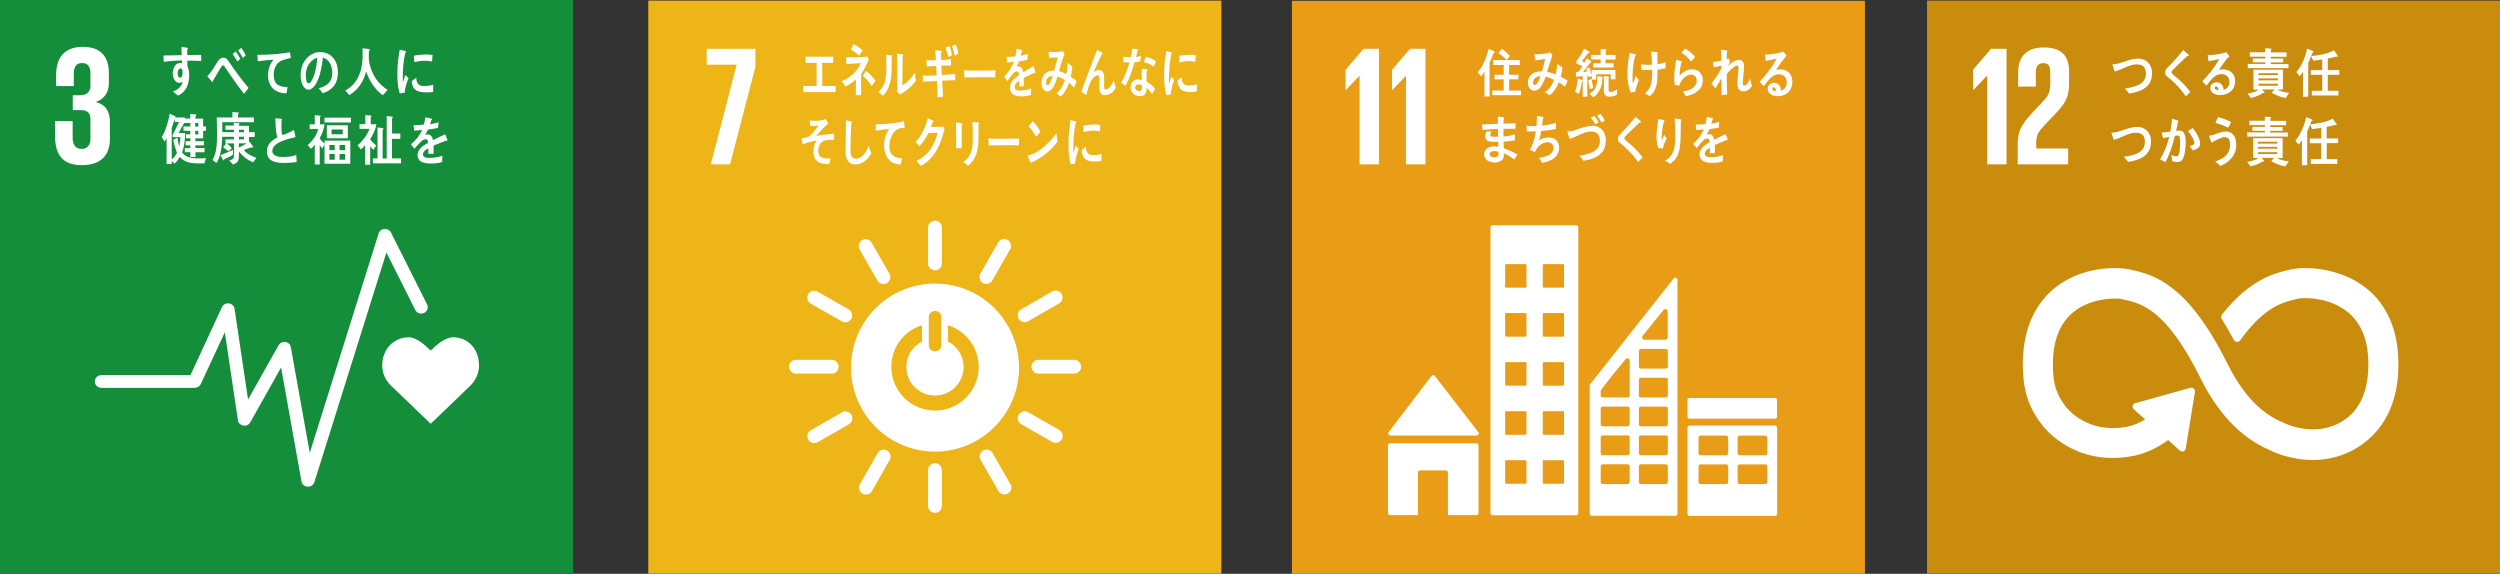 <?xml version="1.0" encoding="utf-8"?>
<!-- Generator: Adobe Illustrator 27.4.1, SVG Export Plug-In . SVG Version: 6.00 Build 0)  -->
<svg version="1.1" id="レイヤー_1" xmlns="http://www.w3.org/2000/svg" xmlns:xlink="http://www.w3.org/1999/xlink" x="0px"
	 y="0px" viewBox="0 0 2443 560.7" style="enable-background:new 0 0 2443 560.7;" xml:space="preserve">
<rect x="0" y="0" width="2443" height="560.7" fill="#333333" stroke="none"/>
<style type="text/css">
	.st0{fill:#E99C15;}
	.st1{fill:#FFFFFF;}
	.st2{fill:#C98C0C;}
	.st3{fill:none;stroke:#FFFFFF;stroke-width:2.792;stroke-miterlimit:10;}
	.st4{fill:#148E3B;}
	.st5{fill:#EDB517;}
</style>
<g>
	<rect x="1262.5" y="0.8" class="st0" width="559.9" height="560"/>
	<path class="st1" d="M1358.8,425.6h0.8h83.4c1.1,0,2-1,2-2.1c0-0.5-0.2-1-0.5-1.4l-0.2-0.2l-41.9-54.2l-0.4-0.5
		c-0.4-0.4-0.9-0.7-1.5-0.7c-0.5,0-1,0.2-1.3,0.5l-0.3,0.3l-0.4,0.5l-40.9,53.7l-0.6,0.8c-0.2,0.3-0.4,0.7-0.4,1.1
		C1356.8,424.6,1357.7,425.6,1358.8,425.6"/>
	<path class="st1" d="M1442.8,433.2h-84.4c-1.1,0-2.1,0.9-2.1,2.1v66c0,1.2,0.9,2.1,2.1,2.1h27.2v-41.6c0-1.2,0.9-2.1,2-2.1h25.2
		c1.2,0,2.1,1,2.1,2.1v41.6h27.9c1.1,0,2-0.9,2-2.1v-66C1444.9,434.1,1444,433.2,1442.8,433.2"/>
	<path class="st1" d="M1734.5,415.9H1651c-1.1,0-2,0.9-2,2v84.3c0,1.1,0.9,2,2,2h83.6c1.1,0,2-0.9,2-2v-84.3
		C1736.5,416.8,1735.6,415.9,1734.5,415.9 M1688.8,471c0,1.1-0.9,2-2,2h-25c-1.1,0-2-0.9-2-2v-15.2c0-1.1,0.9-2,2-2h25
		c1.1,0,2,0.9,2,2V471z M1688.8,442.9c0,1.1-0.9,2-2,2h-25c-1.1,0-2-0.9-2-2v-15.2c0-1.1,0.9-2,2-2h25c1.1,0,2,0.9,2,2V442.9z
		 M1727,471c0,1.1-0.9,2-2,2h-25c-1.1,0-2-0.9-2-2v-15.2c0-1.1,0.9-2,2-2h25c1.1,0,2,0.9,2,2V471z M1727,442.9c0,1.1-0.9,2-2,2h-25
		c-1.1,0-2-0.9-2-2v-15.2c0-1.1,0.9-2,2-2h25c1.1,0,2,0.9,2,2V442.9z"/>
	<path class="st1" d="M1540.3,220.1h-81.8c-1.1,0-2,0.9-2,2v279.4c0,1.1,0.9,2,2,2h81.8c1.1,0,2-0.9,2-2V222.1
		C1542.3,221,1541.4,220.1,1540.3,220.1 M1491.7,471.7c0,0.6-0.5,1-1.1,1h-18.7c-0.6,0-1.1-0.5-1.1-1v-20.9c0-0.6,0.5-1.1,1.1-1.1
		h18.7c0.6,0,1.1,0.5,1.1,1.1V471.7z M1491.7,423.8c0,0.6-0.5,1.1-1.1,1.1h-18.7c-0.6,0-1.1-0.5-1.1-1.1v-20.9
		c0-0.6,0.5-1.1,1.1-1.1h18.7c0.6,0,1.1,0.5,1.1,1.1V423.8z M1491.7,375.8c0,0.6-0.5,1.1-1.1,1.1h-18.7c-0.6,0-1.1-0.5-1.1-1.1V355
		c0-0.6,0.5-1.1,1.1-1.1h18.7c0.6,0,1.1,0.5,1.1,1.1V375.8z M1491.7,327.9c0,0.6-0.5,1.1-1.1,1.1h-18.7c-0.6,0-1.1-0.5-1.1-1.1
		v-20.9c0-0.6,0.5-1.1,1.1-1.1h18.7c0.6,0,1.1,0.5,1.1,1.1V327.9z M1491.7,280.1c0,0.6-0.5,1-1.1,1h-18.7c-0.6,0-1.1-0.4-1.1-1
		v-20.9c0-0.6,0.5-1.1,1.1-1.1h18.7c0.6,0,1.1,0.5,1.1,1.1V280.1z M1528.4,471.7c0,0.6-0.5,1-1.1,1h-18.7c-0.6,0-1-0.5-1-1v-20.9
		c0-0.6,0.5-1.1,1-1.1h18.7c0.6,0,1.1,0.5,1.1,1.1V471.7z M1528.4,423.8c0,0.6-0.5,1.1-1.1,1.1h-18.7c-0.6,0-1-0.5-1-1.1v-20.9
		c0-0.6,0.5-1.1,1-1.1h18.7c0.6,0,1.1,0.5,1.1,1.1V423.8z M1528.4,375.8c0,0.6-0.5,1.1-1.1,1.1h-18.7c-0.6,0-1-0.5-1-1.1V355
		c0-0.6,0.5-1.1,1-1.1h18.7c0.6,0,1.1,0.5,1.1,1.1V375.8z M1528.4,327.9c0,0.6-0.5,1.1-1.1,1.1h-18.7c-0.6,0-1-0.5-1-1.1v-20.9
		c0-0.6,0.5-1.1,1-1.1h18.7c0.6,0,1.1,0.5,1.1,1.1V327.9z M1528.4,280.1c0,0.6-0.5,1-1.1,1h-18.7c-0.6,0-1-0.4-1-1v-20.9
		c0-0.6,0.5-1.1,1-1.1h18.7c0.6,0,1.1,0.5,1.1,1.1V280.1z"/>
	<path class="st1" d="M1736.5,407.4c0,1-0.8,1.7-1.7,1.7h-84.1c-0.9,0-1.7-0.7-1.7-1.7v-16.8c0-0.9,0.8-1.7,1.7-1.7h84.1
		c0.9,0,1.7,0.7,1.7,1.7V407.4z"/>
	<path class="st1" d="M1639.1,272.9c-0.3-0.9-1.1-1.6-2.1-1.6c-0.4,0-0.8,0.2-1.2,0.4c0,0-0.1,0-0.1,0.1l-0.7,0.9l-80.4,101.9
		l-0.4,0.5c-0.4,0.4-0.7,1-0.7,1.6v0.2v125.1c0,1.1,0.9,2,2,2h81.7c1.1,0,2-0.9,2-2V273.7C1639.3,273.4,1639.2,273.1,1639.1,272.9
		 M1605.2,328.2l0.6-0.7c5.5-7,14.8-18.4,19.3-24l0.6-0.7c0.4-0.5,1-0.8,1.8-0.8c1.1,0,2,0.8,2.2,1.9v0.9v0.7v24.2
		c0,1.2-1,2.2-2.2,2.3c-0.1,0-0.1,0-0.2,0c0,0,0,0-0.1,0h-19.1h-1c0,0-0.1,0-0.1,0c-0.1,0-0.1,0-0.1,0c-1.2,0-2.2-1.1-2.2-2.3
		C1604.8,329.1,1605,328.6,1605.2,328.2 M1592.5,471c0,1.1-0.9,2-2,2h-24.3c-1.1,0-2-0.9-2-2v-15.3c0-1.1,0.9-2,2-2h24.3
		c1.2,0,2,0.9,2,2V471z M1592.5,442.8c0,1.1-0.9,2-2,2h-24.3c-1.1,0-2-0.9-2-2v-15.3c0-1.1,0.9-2,2-2h24.3c1.2,0,2,0.9,2,2V442.8z
		 M1592.5,414.6c0,1.1-0.9,2-2,2h-24.3c-1.1,0-2-0.9-2-2v-15.3c0-1.1,0.9-2,2-2h24.3c1.2,0,2,0.9,2,2V414.6z M1592.6,352.8v0.7v32.9
		c0,1.1-0.9,2-2,2h-24.4c-1.1,0-2-0.9-2-2v-4v-0.2c0-0.3,0.1-0.6,0.2-0.8c0.1-0.1,0.1-0.1,0.1-0.2c0.1-0.1,0.1-0.2,0.2-0.3
		c0.1-0.1,0.1-0.2,0.2-0.3c3.1-4.4,17.1-21.8,23.1-29l0.5-0.7c0.4-0.5,1.1-0.8,1.8-0.8c1.1,0,2,0.8,2.2,1.8V352.8z M1629.8,471
		c0,1.1-0.9,2-2,2h-24.3c-1.1,0-2-0.9-2-2v-15.3c0-1.1,0.9-2,2-2h24.3c1.1,0,2,0.9,2,2V471z M1629.8,442.8c0,1.1-0.9,2-2,2h-24.3
		c-1.1,0-2-0.9-2-2v-15.3c0-1.1,0.9-2,2-2h24.3c1.1,0,2,0.9,2,2V442.8z M1629.8,414.6c0,1.1-0.9,2-2,2h-24.3c-1.1,0-2-0.9-2-2v-15.3
		c0-1.1,0.9-2,2-2h24.3c1.1,0,2,0.9,2,2V414.6z M1629.8,386.4c0,1.1-0.9,2-2,2h-24.3c-1.1,0-2-0.9-2-2v-15.3c0-1.1,0.9-2,2-2h24.3
		c1.1,0,2,0.8,2,2V386.4z M1629.8,358.2c0,1.1-0.9,2-2,2h-24.3c-1.1,0-2-0.9-2-2V343c0-1.1,0.9-2,2-2h24.3c1.1,0,2,0.9,2,2V358.2z"
		/>
	<polygon class="st1" points="1314.9,68.2 1314.9,88 1315.1,88 1328.4,74.2 1328.6,74.2 1328.6,160.6 1347.5,160.6 1347.5,47.7 
		1332.4,47.7 	"/>
	<polygon class="st1" points="1360.3,68.2 1360.3,88 1360.5,88 1373.8,74.2 1373.9,74.2 1373.9,160.6 1392.9,160.6 1392.9,47.7 
		1377.8,47.7 	"/>
	<path class="st1" d="M1459.6,51.7c-1.2,3.3-2.5,6.5-4,9.6v33h-5V69.9c-0.8,1.7-2.1,3.3-3.3,4.7l-3.3-3.9c5-5.6,8.9-15.1,10.6-23
		l5.7,2.5c0.2,0.1,0.4,0.3,0.4,0.6C1460.8,51.5,1460,51.7,1459.6,51.7 M1458.3,93v-4.5h11.1v-11h-8.9V73h8.9v-9.5h-10.2v-4.8h25.9
		v4.8h-10.4V73h9.1v4.5h-9.1v11h11.6V93H1458.3z M1472.4,58.5c-2.5-2.5-5.3-4.7-8.2-6.6l3.5-4.3c1.5,1.1,2.9,2.4,4.2,3.6
		c1.2,1.1,2.5,2.2,3.6,3.4L1472.4,58.5z"/>
	<path class="st1" d="M1529.4,84.7c-2-1.5-4-3-6.1-4.3c-1.7,4.6-5.2,10.4-9.1,12.6l-4.6-3c4.2-2.4,7.3-7,9-12
		c-2.7-1.3-5.5-2.4-8.3-3c-0.6,1.8-1.3,3.6-2.1,5.2c-1.9,4.1-4.3,8.4-8.8,8.4c-3.7,0-6.4-3.5-6.4-7.8c0-5.5,3.9-9.4,8.2-10.5
		c1.8-0.5,3.6-0.6,5.4-0.5c1.3-3.1,2.6-8.9,3.2-12.3l-9.4,1.6l-1-6h0.5c3.1,0,12.3-0.7,14.9-1.9c0.7,0.9,1.4,1.6,2.2,2.4
		c-0.9,3.2-2,6.3-2.9,9.5c-0.8,2.3-1.5,4.7-2.3,7.1c2.9,0.5,5.6,1.3,8.3,2.6c0.9-3.3,1.3-6.9,1.5-10.4c1.8,1.2,3.5,2.3,5.2,3.6
		c-0.4,3.1-0.8,6.1-1.6,9c2.3,1.1,4.6,2.3,6.7,3.7C1531.1,80.9,1530.3,82.8,1529.4,84.7 M1498.1,80.6c0,1.3,0.5,2.4,1.7,2.4
		c0.8,0,1.3-0.3,1.9-1c1.4-1.5,2.9-5.5,3.6-7.6C1502.1,74.7,1498.1,76.2,1498.1,80.6"/>
	<path class="st1" d="M1545.9,79.7c-0.7,4.1-1.4,8.3-3,12.1l-3.8-2.1c1.5-3.7,2.4-9.1,2.8-13.1l4.2,1.8c0.2,0.1,0.3,0.3,0.3,0.5
		C1546.5,79.4,1546.2,79.7,1545.9,79.7 M1574,77.6v-5h-14.2v5.2h-4.3v-3.6l-3.2,1.4c-0.1-0.6-0.3-1.2-0.4-1.7l-0.8,0.1v20.5h-4.5
		V74.4c-2.1,0.1-4.2,0.4-6.3,0.6l-0.5-4.4c0.7,0,1.5-0.1,2.1-0.2c0.5-0.2,0.7-0.4,1.1-0.9c1.1-1.5,2.2-3.2,3.2-4.9
		c-1.9-0.8-3.7-1.8-5.7-2.4v-2.3c2.8-3.6,5.5-8,7.3-12.4l4.6,2.6c0.4,0.2,0.9,0.4,0.9,1c0,0.9-0.8,0.9-1.3,0.8c-2,2.6-4,5.3-6.2,7.7
		c0.9,0.5,1.7,0.9,2.5,1.5c0.8-1.3,1.6-2.7,2.4-4.1l4,2.8c0.2,0.2,0.4,0.4,0.4,0.7c0,0.7-0.7,0.7-1.1,0.7c-2.4,3.1-4.5,6.2-7,9.1
		c1.3,0,2.5-0.1,3.8-0.3c-0.3-0.8-0.4-1.8-0.9-2.6l3.4-1.4c0.8,2.4,1.4,4.8,2.1,7.3v-4.9h23.2v9.1H1574z M1553.6,87.1
		c-0.6-2.8-1.2-5.6-1.7-8.5l3.3-1.4c0.5,2.9,1.1,5.8,1.8,8.6L1553.6,87.1z M1565.9,76.5c-0.2,2.9-0.5,5.8-1.4,8.5
		c-1.4,4.2-4,7.9-7.4,10l-3.9-3.2c6.6-4.1,7.7-9.1,7.9-17.5l4.6,0.9c0.2,0,0.6,0.2,0.6,0.6C1566.4,76.2,1566.1,76.4,1565.9,76.5
		 M1568.9,58.2v3.6h7.9V66h-20.1v-4.2h7.4v-3.7h-9.3v-4.4h9.3v-5.9l5,0.4c0.3,0,0.7,0.2,0.7,0.6c0,0.4-0.4,0.7-0.7,0.8v4.1h9.6v4.5
		H1568.9z M1580.1,92.6c-2.2,1.3-5.1,1.9-7.6,1.9c-3.1,0-5.2-1.8-5.2-5.8V74.4l4.5,0.5c0.2,0,0.7,0.1,0.7,0.6c0,0.4-0.3,0.6-0.6,0.8
		v10.5c0,2.5,0.3,3.1,2.4,3.1c1.8,0,4.5-1.6,6-2.8L1580.1,92.6z"/>
	<path class="st1" d="M1597.8,89.8c-1.5,0.2-3,0.4-4.4,0.6c-2.3-5.8-3.2-12.7-3.1-19.1c0.1-6.6,0.9-13.2,2.2-19.6
		c1.4,0.3,2.7,0.7,4,1c0.6,0.2,1.2,0.3,1.7,0.5c0.3,0.1,0.5,0.2,0.5,0.6c0,0.4-0.4,0.7-0.8,0.8c-1.9,6.7-2.5,13.6-2.6,20.7
		c0,2-0.1,4.4,0.5,6.5c0.8-2.5,1.8-5,2.6-7.5c0.9,1.4,2,2.8,3.1,4C1600.1,81.9,1598.6,85.8,1597.8,89.8 M1619.7,68.1
		c0,2.3,0,4.5-0.1,6.8c-0.1,2.8-0.2,5.6-0.9,8.3c-1,4.4-3.2,8.3-6.5,10.8c-1.6-0.9-3.1-1.9-4.8-2.7c5.5-4.4,6.7-9.7,7-16.9
		c0.1-2,0.1-4.1,0.1-6.2c-2.7,0.2-5.3,0.3-8,0.2c-0.8,0-1.7-0.1-2.5-0.2c-0.2-1.8-0.3-3.6-0.4-5.4c1.9,0.3,3.8,0.4,5.7,0.5
		c1.7,0.1,3.3,0.1,5,0c0-2.9-0.2-5.6-0.4-8.5c-0.1-1.5-0.2-3-0.4-4.6c1.4,0.2,2.8,0.4,4.2,0.6c0.6,0.1,1.2,0.2,1.8,0.3
		c0.3,0.1,0.6,0.3,0.6,0.6c0,0.3-0.4,0.6-0.6,0.7c0,3.4,0.2,6.8,0.2,10.3c2.6-0.1,5.3-1,7.9-1.9c0.1,1.9-0.1,3.9,0,5.8
		C1625,67.4,1622.3,67.8,1619.7,68.1"/>
	<path class="st1" d="M1650,93.4c-0.9,0.3-1.8,0.5-2.7,0.6c-0.5-0.7-2.8-4.4-2.8-4.4c0-0.2,0.2-0.2,0.3-0.2c2.3-0.4,4.4-0.9,6.6-1.9
		c3.2-1.4,6.5-3.9,6.6-8.3c0-4-2.1-6.2-5.5-6.3c-5.2,0-9.9,5.5-11.6,10.9c-1.4-0.3-2.9-0.6-4.4-0.8c-0.3-2.6-0.5-5.2-0.4-7.9
		c0.1-5.6,0.9-11.3,1.8-16.8l5.2,1.6c0.2,0.1,0.5,0.2,0.5,0.6c0,0.4-0.4,0.7-0.6,0.8c-1,4.1-1.7,8.3-1.7,12.6
		c3.6-4.1,7.9-6.2,12.9-6.2c5.3,0.1,9.9,4.2,9.8,10.7C1663.6,87.9,1656.8,91.5,1650,93.4 M1652.5,60c-2.7-3.4-5.8-6.2-9.3-8.5
		c1.1-1.3,2.2-2.7,3.4-4.1c3.4,1.7,7.4,5.2,9.9,8.4C1655.2,57.2,1653.8,58.7,1652.5,60"/>
	<path class="st1" d="M1703.6,89.3c-4,0-5.8-3-5.8-7.4c0-4.6,0.7-9.1,1-13.8c0-0.7,0-1.4,0-2.1c0-1-0.1-2-1.2-2
		c-2.6,0-8.7,6-10.2,8.5c0,6.6,0.1,13.3,0.4,19.9l-5.5,0.6c0-5.4,0-10.9,0-16.4c-1.9,3.3-4,6.4-6,9.7c-1.4-1.4-2.6-3.1-3.9-4.7
		c3.7-4.5,7-9.5,9.7-14.9v-2.5c-2.5,0.5-4.9,1.1-7.4,1.6c-0.3-1.8-0.6-3.6-0.9-5.2c2.7-0.3,5.5-0.5,8.2-1.3c0-3.6-0.1-7.2-0.3-10.7
		c1.2,0.1,4.6,0.3,5.6,0.6c0.3,0.1,0.6,0.3,0.6,0.7c0,0.3-0.1,0.5-0.3,0.6c-0.2,2.6-0.3,5-0.4,7.5c0.8-0.2,1.6-0.6,2.4-0.8
		c0.3,1.3,0.6,2.7,0.9,4c-0.8,1-1.5,2.1-2.2,3.2l0.1,0.2c3.4-3.2,6.8-6.1,11.3-6.1c3,0,4.6,2.8,4.6,6.1c0,2.6-0.2,5.2-0.5,7.8
		c-0.3,2.8-0.7,5.5-0.7,8.3v0.2c-0.1,1.1,0.1,2.8,1.3,2.8c2.8,0,4.6-4.4,5.7-6.9c0.6,2.4,1.3,4.7,1.9,7.1
		C1710.1,87.2,1707.3,89.3,1703.6,89.3"/>
	<path class="st1" d="M1737,94c-3.7,0-9.6-1.6-9.6-7.2c0-4,3.5-5.9,6.4-5.9c2.6,0,5.2,1.8,6.1,4.8c0.3,1,0.4,1.9,0.4,3
		c3.1-1,5.7-3.9,5.7-7.9c0-5.6-3.5-8.2-7.8-8.2c-6.7,0-10.5,6.4-14.7,11.7c-1.3-1.5-2.7-2.9-4.1-4.4c6.4-6.6,12.1-14.2,16.8-22.6
		c-3.5,0.8-7.1,1.6-10.6,2.3l-1-6.4c0.5,0.1,1,0.1,1.4,0.1c2,0,3.9-0.3,5.9-0.5c2.7-0.4,5.5-0.8,8.2-1.5c0.9-0.2,1.8-0.6,2.7-1
		c1.1,1.5,2.1,2.9,3.1,4.3c-0.5,0.4-0.9,0.7-1.3,1.2c-1,1.1-2,2.4-2.9,3.6c-2.1,2.9-4.1,5.9-6.1,8.9c1.3-0.4,2.7-0.5,4.1-0.5
		c6.2,0,11.8,3.9,11.8,12C1751.4,89.8,1744.4,94,1737,94 M1733.3,85.3c-0.9,0-1.4,0.4-1.4,1.5c0,2,2.6,2.2,3.7,2.2
		C1735.3,87.4,1734.9,85.3,1733.3,85.3"/>
	<path class="st1" d="M1479.8,155.9c-3.2-2.3-6.4-4.5-10-6c0,2.8-0.3,5.2-2.5,6.9c-1.6,1.1-4.2,2-6.1,2c-4.4-0.1-11-1.5-10.9-8.1
		c0.1-4.5,3.9-7.1,7.3-7.5c1.2-0.2,2.4-0.1,3.5-0.1c1,0,2.1,0.2,3.1,0.3c0-1.7-0.1-3.3-0.2-4.9c-1.5,0.1-3,0.1-4.5,0.1
		c-3.4,0-8.2-0.4-8.1-5.7c0-1.6,0.5-3,1.1-4.3l4.8-0.2c-0.4,0.9-1,2.5-1,3.5c0,1.7,1.8,1.7,2.8,1.7c1.6,0,3.2,0.1,4.8-0.1
		c-0.1-2.5-0.1-5-0.1-7.5c-5,0-10,0.5-15,1.2c-0.3-1.8-0.5-3.6-0.7-5.5c5.2-0.3,10.4-0.6,15.6-0.7c0-1.6,0-3.2,0-4.9l0.1-2.2
		c1.2,0.1,2.5,0.3,3.7,0.4c0.6,0.1,1.3,0.2,2,0.3c0.2,0.1,0.5,0.2,0.5,0.6c0,0.4-0.3,0.7-0.6,0.8c-0.1,1.6-0.1,3.2-0.2,4.8
		c4-0.2,7.9-0.3,11.8-0.3l0,5.3c-4,0-7.9-0.1-11.8,0.1c0,2.5,0,5,0,7.6c3.8-0.4,7.6-1,11.3-2.2l-0.3,5.9c-3.6,0.5-7.2,1-10.9,1.3
		c0,2.1,0.1,4.3,0.2,6.4c4.6,1.5,9.2,3.5,13.3,6.3C1481.8,152.5,1480.8,154.2,1479.8,155.9 M1464.3,148.4c-1.3-0.6-2.6-0.8-3.9-0.8
		c-1.6,0-4.7,0.6-4.7,3c0,2.5,2.9,3.2,4.5,3.2c2.5,0,4.1-1.1,4.2-4.2C1464.4,149.1,1464.3,148.7,1464.3,148.4"/>
	<path class="st1" d="M1519.3,154.1c-3.6,3-8.3,4.4-12.6,5c-0.9-1.7-1.7-3.4-2.7-5c5-0.5,14-2.1,14-9.7c0-3.8-2.9-5.4-5.8-5.4
		c-2.6,0-5.7,1.4-7.8,3.2c-1.9,1.6-3.5,4.2-4.6,6.6l-4.9-2.6c3.2-4.5,5.2-12,5.9-17.8c-1.7,0.1-3.4,0.1-5.1,0.1h-3.6
		c-0.1-1.9-0.4-3.8-0.4-5.7c2.1,0.2,4.3,0.4,6.5,0.4c1.1,0,2.1,0,3.2,0c0.3-3.3,0.5-6.6,0.5-9.9c1.4,0.2,2.7,0.4,4,0.6
		c0.6,0.1,1.2,0.1,1.8,0.3c0.3,0.1,0.7,0.2,0.7,0.7c0,0.4-0.4,0.9-0.8,1c-0.2,2.3-0.3,4.6-0.6,6.8c4.5-0.4,9.1-1.4,13.5-2.7
		l-0.1,6.1c-4.7,0.9-9.5,1.6-14.3,1.9c-0.5,3-1.1,6.2-2.1,9.1c3-2,6.2-2.8,9.7-2.8c5.6,0,9.9,3.6,9.9,10.4
		C1523.4,148.4,1521.8,151.9,1519.3,154.1"/>
	<path class="st1" d="M1564.4,150c-4.5,4.4-11.3,6.2-17,7.1c-1.3-1.7-2.6-3.5-3.9-5c3.4-0.4,6.9-1.2,10.2-2.4c5-1.8,9.7-5,9.7-12.1
		c0-6.9-3.5-9.1-8.7-9.1c-5.5,0-10.2,2.9-15.2,5.1c-1.8,0.8-3.7,1.5-5.7,2.1c-0.3-0.8-2.2-6.7-2.2-6.8c0-0.5,0.5-0.4,0.8-0.4
		c3.6,0,7.4-1.5,10.9-2.8c4.2-1.4,8.5-2.8,13-2.8c7.1,0,12.9,5.2,12.9,14.2C1569.2,142.3,1567.8,146.7,1564.4,150 M1559,121.5
		c-1.3-2.2-2.9-4.4-4.5-6.3l3.4-2c1.6,2,3.1,4,4.3,6.3L1559,121.5z M1565.1,119.8c-1.4-2.4-2.8-4.7-4.5-6.7l3.4-1.9
		c1.6,2.1,3.1,4.2,4.2,6.6L1565.1,119.8z"/>
	<path class="st1" d="M1600.7,158.3c-3.8-5.6-8.2-10.3-13-14.7c-1.2-1.1-2.5-2.3-3.8-3.3c-0.8-0.6-1.5-1.1-2.1-1.9
		c-0.6-0.8-0.8-1.8-0.8-2.7c0-1.9,0.8-3,2-4.3c2.1-2.2,4.2-4.3,6.2-6.6c3-3.4,6.1-6.8,9-10.5c1.3,1.1,2.5,2.1,3.8,3.1
		c0.5,0.4,1,0.8,1.4,1.2c0.1,0.1,0.2,0.2,0.2,0.4c0,0.7-0.9,0.8-1.4,0.7c-2.8,2.7-5.8,5.4-8.7,8.2c-1.2,1.1-2.4,2.4-3.5,3.6
		c-0.5,0.6-1.2,1-1.7,1.7c-0.5,0.5-1,1.2-1,2c0,0.7,0.3,1.1,0.8,1.5c1.8,1.7,3.8,3.2,5.7,4.8c4.1,3.7,8,7.8,11.4,12.3
		C1603.6,155.4,1602.2,156.9,1600.7,158.3"/>
	<path class="st1" d="M1625,145.1c-1.5-0.1-3.1-0.3-4.5-0.4c-1.2-3.2-1.9-8.2-1.8-11.7c0.2-5.6,1.1-11.2,1.8-16.7
		c1.3,0.2,2.7,0.5,4.1,0.7c0.5,0.1,1.1,0.2,1.6,0.3c0.2,0.1,0.4,0.2,0.3,0.5c0,0.4-0.3,0.6-0.5,0.8c-1.2,4.8-2,9.8-2.2,14.8
		c0,1,0,2.1,0.1,3.1c0,0.1-0.1,0.4,0.1,0.4c0.1,0,0.2-0.4,0.3-0.5c0.6-1.6,1.3-3.2,1.9-4.8l2.5,3.7
		C1627,138.4,1625.7,141.6,1625,145.1 M1642.5,118.4c0,6.1-0.1,12.3-0.3,18.4c-0.3,9.7-2.4,18.8-10.3,23.3c-1.3-1.2-3.2-2.1-4.6-2.8
		c-0.1-0.1-0.3-0.1-0.2-0.3c0-0.2,0.2-0.3,0.4-0.4c1-0.6,2.1-1.2,3-2c5.1-4.2,6.2-11.2,6.5-18.2c0.2-6.8,0-13.8-0.5-20.6
		c1.3,0.1,2.8,0.4,4.1,0.6c0.7,0.1,1.5,0.2,2.2,0.4c0.3,0.1,0.4,0.2,0.4,0.6C1642.9,117.8,1642.7,118.1,1642.5,118.4"/>
	<path class="st1" d="M1687.9,137.1c-0.2,0-0.4-0.1-0.6-0.3c-3,1.1-8.8,3.6-11.5,4.9v8l-4.9-0.1c0-0.7,0-1.5,0-2.4v-2.9
		c-3.3,1.6-5,3.8-5,6.1c0,2.1,1.9,3.2,5.7,3.2c4.1,0,7.9-0.5,12.1-2l-0.2,6.1c-3.7,1.3-7.7,1.5-10.4,1.5c-8.2,0-12.3-2.8-12.3-8.3
		c0-2.7,1.2-5.2,3.4-7.4c1.4-1.4,3.5-2.9,6.3-4.5c0-2.3-0.7-3.6-1.9-3.6c-1.6,0-3,0.6-4.3,2c-0.9,0.9-1.9,1.9-3.2,3.6
		c-1.5,1.8-2.5,3.1-3.1,3.7c-0.8-0.9-1.9-2.3-3.5-4.2c4.7-3.9,8.2-8.7,10.5-14.1c-2.2,0.4-4.7,0.6-7.3,0.7c-0.2-2-0.4-3.8-0.7-5.4
		c3.9,0,7.1-0.1,9.5-0.5c0.5-1.5,1-3.9,1.5-7.1l5.6,1.4c0.3,0.1,0.5,0.3,0.5,0.6c0,0.3-0.2,0.6-0.7,0.8c-0.2,0.9-0.6,2.2-1.1,4
		c1.9-0.3,4.8-1,7.8-1.9l-0.5,5.7c-2.3,0.5-5.4,1-9.2,1.6c-0.6,1.6-1.6,3.5-2.6,5.2c1-0.3,1.8-0.4,2.4-0.4c2.5,0,4.2,1.8,4.9,5.5
		c3.4-1.8,7.1-3.8,11.3-5.7l1.9,5.8C1688.4,136.9,1688.2,137.1,1687.9,137.1"/>
</g>
<g>
	<rect x="1883.1" y="0.6" class="st2" width="559.9" height="560"/>
	<path class="st1" d="M2311.2,282.5c-25.8-20.3-59.9-20.8-72.4-17.8l-1.5,0.3c-14.4,3.4-37.4,9.1-64.2,42.3
		c-0.1,0.2-0.2,0.4-0.4,0.6l-0.3,0.4c-0.3,0.4-0.5,0.8-0.5,1.3c0,0.4,0.1,0.8,0.3,1.1l0.6,1c3.4,5.6,7.6,12.9,11.2,19.6
		c0,0.1,0.1,0.1,0.1,0.2c0.4,0.7,1.1,1.2,2,1.2c0.6,0,1.2-0.3,1.6-0.6c0.2-0.2,0.3-0.4,0.5-0.7c23.8-33,42.5-37.5,55.2-40.4l1.5-0.4
		c6.6-1.6,31.6-1.5,49.6,12.8c14.1,11.1,21.3,28.8,21.3,52.6c0,39.9-19.4,55.5-35.7,61.5c-25.2,9.4-49.4-3.2-49.6-3.3l-1.1-0.5
		c-13.8-6-34.5-18.6-54-57.7c-39.3-78.9-72.1-86.3-93.9-91.2l-1.2-0.2c-9.9-2.2-44.2-3.9-71.3,17.7c-14.1,11.3-30.9,33.1-30.9,73.5
		c0,24.6,5,40.8,18,57.9c2.8,3.9,31.9,41.2,88.1,30.5c9-1.7,21.2-6,34.6-16l12.4,11.2c0.8,0.7,2.1,0.6,2.9-0.2
		c0.3-0.4,0.5-0.9,0.5-1.4v-0.1l8.9-54.9v-0.6c0-0.5-0.2-1.1-0.7-1.4c-0.4-0.4-0.8-0.5-1.3-0.5l-0.4,0l-0.6,0.1l-52.6,14.7l-1,0.2
		c-0.4,0.1-0.7,0.3-1,0.6c-0.8,0.9-0.7,2.1,0.1,2.9l0.7,0.6l11.8,10.7c-7.6,4.9-14.3,7.2-19.3,8.2c-40.6,7.8-60.7-18.9-61.5-19.9
		l-0.3-0.4c-9.5-12.4-12.7-22.9-12.7-41.8c0-23.8,7-41.5,20.9-52.6c17.6-14,41.8-14.1,48.7-12.6l1.2,0.3c17.8,4,42.2,9.6,75.8,77.1
		c17.4,35,39.3,58,66.8,70c3.5,1.8,20.2,9.7,41.9,9.7c9.1,0,19-1.4,29.2-5.2c16-5.9,53.1-26.3,53.1-86.5
		C2342.6,315.7,2325.5,293.8,2311.2,282.5"/>
	<path class="st3" d="M2311.2,282.5c-25.8-20.3-59.9-20.8-72.4-17.8l-1.5,0.3c-14.4,3.4-37.4,9.1-64.2,42.3
		c-0.1,0.2-0.2,0.4-0.4,0.6l-0.3,0.4c-0.3,0.4-0.5,0.8-0.5,1.3c0,0.4,0.1,0.8,0.3,1.1l0.6,1c3.4,5.6,7.6,12.9,11.2,19.6
		c0,0.1,0.1,0.1,0.1,0.2c0.4,0.7,1.1,1.2,2,1.2c0.6,0,1.2-0.3,1.6-0.6c0.2-0.2,0.3-0.4,0.5-0.7c23.8-33,42.5-37.5,55.2-40.4l1.5-0.4
		c6.6-1.6,31.6-1.5,49.6,12.8c14.1,11.1,21.3,28.8,21.3,52.6c0,39.9-19.4,55.5-35.7,61.5c-25.2,9.4-49.4-3.2-49.6-3.3l-1.1-0.5
		c-13.8-6-34.5-18.6-54-57.7c-39.3-78.9-72.1-86.3-93.9-91.2l-1.2-0.2c-9.9-2.2-44.2-3.9-71.3,17.7c-14.1,11.3-30.9,33.1-30.9,73.5
		c0,24.6,5,40.8,18,57.9c2.8,3.9,31.9,41.2,88.1,30.5c9-1.7,21.2-6,34.6-16l12.4,11.2c0.8,0.7,2.1,0.6,2.9-0.2
		c0.3-0.4,0.5-0.9,0.5-1.4v-0.1l8.9-54.9v-0.6c0-0.5-0.2-1.1-0.7-1.4c-0.4-0.4-0.8-0.5-1.3-0.5l-0.4,0l-0.6,0.1l-52.6,14.7l-1,0.2
		c-0.4,0.1-0.7,0.3-1,0.6c-0.8,0.9-0.7,2.1,0.1,2.9l0.7,0.6l11.8,10.7c-7.6,4.9-14.3,7.2-19.3,8.2c-40.6,7.8-60.7-18.9-61.5-19.9
		l-0.3-0.4c-9.5-12.4-12.7-22.9-12.7-41.8c0-23.8,7-41.5,20.9-52.6c17.6-14,41.8-14.1,48.7-12.6l1.2,0.3c17.8,4,42.2,9.6,75.8,77.1
		c17.4,35,39.3,58,66.8,70c3.5,1.8,20.2,9.7,41.9,9.7c9.1,0,19-1.4,29.2-5.2c16-5.9,53.1-26.3,53.1-86.5
		C2342.6,315.7,2325.5,293.8,2311.2,282.5"/>
	<polygon class="st1" points="1941.6,74.1 1941.8,74.1 1941.8,160.6 1960.8,160.6 1960.8,47.7 1945.6,47.7 1928.1,68.1 1928.1,88 
		1928.3,88 	"/>
	<path class="st1" d="M1972.1,70.9v13.7h17.3V70.5c0-6.8,3.3-8.8,7.3-8.8c3.7,0,6.8,1.5,6.8,8.5v9.3c0,9.4-0.8,13-7,19.5l-10.6,11.3
		c-10.3,11-14.2,18.3-14.2,29.5v20.8h49.3v-15.5h-31.2v-5.3c0-8.8,3.2-12.2,8-17.3l12.1-12.8c9.9-10.5,12-17.2,12-28.5v-11
		c0-16.2-7.8-23.8-24.8-23.8C1980.6,46.3,1972.1,55.2,1972.1,70.9"/>
	<path class="st1" d="M2088.9,89.5c-2.7,0.8-5.5,1.6-8.3,1.9c-1.4-1.7-2.7-3.4-4.1-4.9c3.6-0.6,7.2-1.2,10.6-2.4
		c5.1-1.8,9.9-5.1,9.9-12.1c0-6.8-3.6-9.1-9-9.1c-7.4,0-14.4,5.2-21.6,7c-0.2-0.7-2.2-6.5-2.2-6.8c0-0.5,0.7-0.3,1-0.3
		c3.5,0,7.6-1.6,11-2.7c4.4-1.5,8.8-2.8,13.4-2.8c7.2,0,13.4,5.2,13.4,14.2C2103,82.1,2097,86.8,2088.9,89.5"/>
	<path class="st1" d="M2136,94.1c-3.9-5.7-8.4-10.6-13.3-15.1c-1.3-1.2-2.5-2.4-3.9-3.4c-0.8-0.6-1.5-1.1-2.2-1.9
		c-0.6-0.9-0.9-1.8-0.9-2.8c0-2,0.9-3.1,2-4.4c2.2-2.3,4.4-4.4,6.5-6.7c3.1-3.6,6.2-7,9.3-10.8c1.3,1.1,2.5,2.1,3.8,3.2
		c0.5,0.4,1.1,0.8,1.4,1.3c0.2,0.1,0.2,0.2,0.2,0.4c0,0.8-1,0.9-1.5,0.8c-2.9,2.8-5.9,5.5-8.9,8.4c-1.2,1.2-2.4,2.5-3.6,3.7
		c-0.6,0.6-1.2,1.1-1.8,1.7c-0.5,0.5-1.1,1.3-1.1,2.1c0,0.7,0.4,1.2,0.8,1.6c1.9,1.8,3.9,3.3,5.8,4.9c4.3,3.8,8.3,8,11.8,12.7
		C2139,91.1,2137.6,92.7,2136,94.1"/>
	<path class="st1" d="M2169.5,92.9c-3.7,0-9.6-1.5-9.6-6.9c0-3.8,3.6-5.6,6.4-5.6c2.6,0,5.2,1.8,6.1,4.6c0.3,1,0.4,1.9,0.5,2.9
		c3.1-0.9,5.7-3.7,5.7-7.6c0-5.3-3.5-7.9-7.8-7.9c-6.7,0-10.6,6.2-14.7,11.3c-1.4-1.4-2.8-2.8-4.1-4.2c6.4-6.4,12.1-13.8,16.8-21.8
		c-3.6,0.8-7.1,1.5-10.6,2.2l-0.9-6.1c0.4,0.1,0.9,0.1,1.4,0.1c2,0,3.9-0.3,5.9-0.5c2.7-0.4,5.5-0.8,8.1-1.5
		c0.9-0.2,1.9-0.6,2.8-0.9c1,1.4,2,2.7,3.1,4.1c-0.5,0.4-0.9,0.7-1.3,1.1c-1,1-2,2.3-2.9,3.5c-2.1,2.8-4.1,5.7-6.1,8.5
		c1.3-0.3,2.7-0.4,4.1-0.4c6.2,0,11.8,3.7,11.8,11.6C2183.8,89,2176.8,92.9,2169.5,92.9 M2165.7,84.5c-0.9,0-1.4,0.4-1.4,1.4
		c0,1.9,2.5,2.2,3.7,2.2C2167.8,86.6,2167.3,84.5,2165.7,84.5"/>
	<path class="st1" d="M2233.6,95.8c-4-0.6-10.2-2.8-13.6-5.3l2.7-3.1h-12.3l2.6,2.9c0,0.4-0.3,0.7-0.6,0.7c-0.3,0-0.5-0.1-0.8-0.2
		c-3.3,2.1-8.4,4.3-12.1,5l-3.3-4.4c3.3-0.5,8.3-1.4,10.9-3.8h-5V68.1h28.8v19.3h-5.3c2.6,2.1,8.1,2.9,11.3,3.4L2233.6,95.8z
		 M2196.5,66.5v-4h17.2v-1.6h-12.3v-3.8h12.3v-1.7h-15.2v-4.3h15.1v-4l5.4,0.4c0.3,0,0.7,0.2,0.7,0.6c0,0.4-0.4,0.8-0.7,0.9v2.2
		h15.5v4.3H2219v1.7h12.2v3.8H2219v1.6h17.3v4H2196.5z M2225.8,71.6H2207v1.7h18.9V71.6z M2225.9,76.6H2207v1.9h18.9V76.6z
		 M2225.9,81.8H2207v1.9h18.9V81.8z"/>
	<path class="st1" d="M2259.7,51.5c-1.2,3.4-2.6,6.8-4.1,10.1v32.9h-5.1V69.9c-0.9,1.8-2,3.3-3.3,4.6l-3.2-4
		c5.3-6.1,8.7-14.7,10.5-23l5.9,2.4c0.2,0.1,0.4,0.3,0.4,0.6C2260.9,51.2,2260,51.5,2259.7,51.5 M2274.7,73.1v15.6h10.4v4.6h-26
		v-4.6h10.2V73.1h-11.2v-4.6h11.2V58.1c-2.9,0.5-5.9,0.8-8.8,1.2l-2-4.5c6.7-0.6,16.2-2.2,22.2-5.6l4,5.7c0,0.4-0.4,0.6-0.8,0.6
		c-0.2,0-0.5-0.2-0.8-0.3c-2.8,0.8-5.6,1.5-8.4,2v11.3h11.3v4.6H2274.7z"/>
	<path class="st1" d="M2087.8,156.3c-2.7,0.9-5.5,1.6-8.2,1.9c-1.4-1.7-2.7-3.4-4.1-4.9c3.5-0.6,7.1-1.2,10.6-2.4
		c5.1-1.8,9.9-5.2,9.9-12.1c0-6.8-3.5-9.1-8.9-9.1c-7.4,0-14.3,5.2-21.6,7c-0.2-0.7-2.2-6.5-2.2-6.8c0-0.5,0.7-0.3,1-0.3
		c3.5,0,7.6-1.6,11-2.7c4.4-1.5,8.8-2.9,13.4-2.9c7.2,0,13.3,5.2,13.3,14.2C2101.9,149,2095.9,153.6,2087.8,156.3"/>
	<path class="st1" d="M2131.9,156.8c-1.4,1.3-3.3,1.6-5,1.6c-1.4,0-3-0.4-4.3-1c-0.2-2-0.3-4-0.6-6c1.6,0.8,3.2,1.5,4.9,1.5
		c3.6,0,3.5-11.7,3.5-14.6c0-2.1,0-5.9-2.4-5.9c-0.9,0-1.8,0.2-2.7,0.4c-1.8,7.6-5.5,19.5-9.4,25.7c-1.7-0.8-3.3-1.9-5.1-2.8
		c4.1-6.4,7.1-14.3,9-22c-2,0.4-4.1,0.9-6.1,1.4c-0.1-0.6-1.3-5.4-1.3-5.6c0-0.2,0.1-0.2,0.2-0.2c0.4,0,0.7,0.1,1.2,0.1
		c2.3,0,4.7-0.5,7.1-0.9c0.8-4.1,1.3-8.2,1.6-12.4c1.4,0.4,2.8,0.8,4.2,1.2c0.6,0.1,1.1,0.3,1.7,0.6c0.2,0.1,0.5,0.2,0.5,0.5
		c0,0.4-0.4,0.6-0.6,0.7c-0.5,3-1.1,5.9-1.8,8.7c0.9-0.1,1.8-0.2,2.6-0.2c3,0,4.9,0.9,5.9,4.4c0.7,2.3,0.9,5.4,0.9,7.8
		C2135.7,144.5,2135.1,153.7,2131.9,156.8 M2142.9,147c-1-1.5-2.1-2.9-3.1-4.3c1.3-0.2,4.5-1,4.5-3c0-3.4-4.2-9.3-6.3-11.6
		c1.5-1,3.1-2,4.6-3c3,3.3,7.4,10.6,7.4,15.5C2149.9,144.7,2145.5,146.1,2142.9,147"/>
	<path class="st1" d="M2169.7,162.2c-1.6-1.5-3.3-3.1-5-4.4c4.4-1.3,10.3-4.2,12.8-9c1.2-2.3,1.7-5,1.7-7.6c0-4.6-1.5-7.2-5.6-7.2
		c-2.9,0-9.9,3.8-12.5,5.5c-0.3-0.7-2.4-6.1-2.4-6.5c0-0.4,0.4-0.4,0.6-0.4c1,0,4.5-1,5.5-1.5c3.4-1.3,6.6-2.6,10.3-2.6
		c7.1,0,10.2,5.6,10.2,13.3C2185.2,152.3,2177.6,159.2,2169.7,162.2 M2177.5,124.8c-4.1-1.9-8.2-3.6-12.6-4.7
		c0.9-1.8,1.6-3.7,2.5-5.6c4.4,0.9,8.7,2.6,12.8,4.7C2179.3,121.2,2178.5,123.1,2177.5,124.8"/>
	<path class="st1" d="M2233.1,162.7c-4-0.7-10.2-2.8-13.6-5.4l2.7-3h-12.2l2.6,2.9c0,0.4-0.3,0.6-0.5,0.6c-0.3,0-0.6-0.1-0.8-0.2
		c-3.3,2.2-8.3,4.3-12.1,4.9l-3.3-4.4c3.3-0.4,8.2-1.4,10.9-3.8h-5V135h28.8v19.4h-5.2c2.6,2.1,8.1,2.9,11.3,3.4L2233.1,162.7z
		 M2196,133.4v-4h17.2v-1.6H2201V124h12.3v-1.7h-15.2V118h15.1v-4l5.4,0.3c0.3,0,0.7,0.3,0.7,0.7c0,0.5-0.3,0.8-0.7,0.9v2.2h15.5
		v4.3h-15.7v1.7h12.2v3.8h-12.2v1.6h17.3v4H2196z M2225.4,138.5h-18.9v1.8h18.9V138.5z M2225.4,143.5h-18.9v1.8h18.9V143.5z
		 M2225.4,148.7h-18.9v1.8h18.9V148.7z"/>
	<path class="st1" d="M2258.7,118.4c-1.3,3.4-2.6,6.8-4.1,10.1v32.9h-5.2v-24.6c-0.9,1.7-1.9,3.3-3.2,4.6l-3.2-3.9
		c5.3-6.1,8.7-14.7,10.6-23.1l5.8,2.5c0.3,0.1,0.5,0.3,0.5,0.6C2259.9,118.1,2259,118.3,2258.7,118.4 M2273.7,140v15.5h10.3v4.7
		h-25.9v-4.7h10.2V140h-11.2v-4.6h11.2V125c-3,0.4-5.9,0.8-8.9,1.1l-2-4.6c6.6-0.6,16.2-2.1,22.2-5.6l4,5.8c0,0.4-0.4,0.6-0.8,0.6
		c-0.2,0-0.6-0.2-0.8-0.3c-2.7,0.8-5.5,1.5-8.4,2v11.3h11.3v4.6H2273.7z"/>
</g>
<g>
	<rect class="st4" width="560" height="560"/>
	<path class="st1" d="M468.1,357c0-15.2-10.1-27.4-25.4-27.4c-7.7,0-16.9,8-21.9,13c-5-5-13.6-13-21.3-13c-15.3,0-26,12.2-26,27.4
		c0,7.6,3.1,14.4,8.1,19.4l39.3,37.7l39.2-37.7h0C465,371.3,468.1,364.5,468.1,357"/>
	<path class="st1" d="M301,475.6c-0.1,0-0.3,0-0.4,0c-3-0.2-5.5-2.3-6-5.1l-19.9-111.4l-30.2,53.7c-1.3,2.3-4.1,3.6-6.8,3.1
		c-2.7-0.5-4.9-2.6-5.2-5.2l-12.8-86l-23.5,50.6c-1,2.2-3.4,3.7-5.9,3.7H99.1c-3.6,0-6.5-2.8-6.5-6.2c0-3.4,2.9-6.2,6.5-6.2h87
		l30.8-66.5c1.2-2.5,3.9-4,6.8-3.6c2.9,0.4,5.1,2.5,5.5,5.2l13.2,88.7l29.8-53c1.3-2.3,4-3.6,6.7-3.2c2.7,0.4,4.8,2.4,5.3,5.1
		l18.5,103.2l67.3-214.4c0.8-2.5,3-4.2,5.7-4.4c2.6-0.2,5.1,1.1,6.3,3.4l35.4,70.5c1.5,3,0.2,6.8-3,8.2c-3.2,1.5-7.1,0.2-8.6-2.9
		l-28.2-56.1l-70.4,224.4C306.3,473.8,303.8,475.6,301,475.6"/>
	<path class="st1" d="M79.9,161.4c19.2,0,27.5-10.2,27.5-25.8v-16.7c0-10.3-4.5-17-14-19.2c7.9-2.5,13-8.8,13-18.3v-9.8
		c0-16-7.7-25.8-25.1-25.8c-19.7,0-26.5,11.6-26.5,28.3v10h17.3V72.6c0-7,2.2-11,8.1-11c6,0,8.2,4,8.2,10.2v12.1c0,6-4,9.2-10.1,9.2
		h-7.2v14.5h8c6.7,0,9.3,3.2,9.3,9.1v18.7c0,6-2.7,10.1-8.5,10.1c-6.5,0-8.9-4.3-8.9-11v-16.2H53.8v14.8
		C53.8,150.4,60.6,161.4,79.9,161.4"/>
	<path class="st1" d="M395.4,90.7c-1.6,0.1-3.2,0.3-4.8,0.6c-2-6.4-2.3-13.3-2.3-20.1c0-7.6,1-15.2,2.3-22.6l3.8,0.9
		c0.5,0.1,1.3,0.2,1.9,0.5c0.3,0.1,0.5,0.2,0.5,0.7c0,0.4-0.4,0.7-0.7,0.7c-1.8,7.4-2.5,15.8-2.5,23.5c0,1.9,0.1,3.8,0.1,5.7
		c0.8-2.4,1.5-4.9,2.3-7.3c1.1,1,2.2,2.1,3.3,3.1C397.3,81,396,85.3,395.4,90.7 M423.3,89.7c-2.4,0.6-5.6,0.6-8.1,0.5
		c-6.3-0.2-12.1-1.3-12.9-10.9c1.5-1.1,3-2.3,4.5-3.4c0,5.5,2.5,8,6.6,8.1c3.2,0.1,6.8-0.1,9.9-1.2C423.4,85,423.3,87.3,423.3,89.7
		 M422.2,60.1c-3.4-0.7-6.7-0.9-10.2-0.6c-2.4,0.2-4.7,0.7-7.1,1.2c-0.2-1.9-0.3-4.3-0.5-6.2c3.3-0.9,6.6-0.9,10-1.2
		c2.7-0.2,5.5,0,8.3,0.4C422.5,55.8,422.4,58,422.2,60.1"/>
	<path class="st1" d="M196.6,59.7c-1.8-0.2-3.7-0.3-5.5-0.3c-2.7-0.1-5.4-0.2-8-0.1c0.1,2-0.1,3.9,0.1,5.8c1.4,2.6,1.7,5.6,1.7,8.5
		c0,9-3.6,17-11.1,19.8c-1.6-1.4-3.3-2.6-4.9-4.1c4.1-1,8.4-4.4,9.7-9.3c-1.1,0.7-2.4,0.9-3.7,0.9c-3.8,0-6.1-4.9-6.1-9.1
		c0-5.2,2.5-10.3,7.3-10.3c0.6,0,1.2,0.1,1.8,0.2c0-0.9,0-1.8-0.1-2.6c-3,0-6.1,0.2-9.1,0.4c-2.9,0.2-5.8,0.5-8.7,0.9
		c-0.2-2.1-0.1-4.2-0.2-6.2c5.9-0.1,11.9-0.1,17.8-0.3c-0.2-2.7-0.2-5.3-0.3-8c1.3,0.1,2.7,0.3,4,0.5c0.5,0.1,1.2,0.1,1.7,0.3
		c0.3,0.1,0.6,0.1,0.6,0.6c0,0.5-0.3,1-0.6,1.2c-0.1,1.7-0.1,3.6-0.1,5.3c4.5-0.1,9.1-0.1,13.7-0.2L196.6,59.7z M176.6,66.9
		c-2.1,0-3,2.4-3,4.6c0,1.8,0.6,4.4,2.4,4.4c2,0,2.4-3,2.4-4.8C178.4,69.5,178.4,66.9,176.6,66.9"/>
	<path class="st1" d="M238.5,91.7c-2.3-3.1-4.9-6.2-7.3-9.6c-2.8-4-5.7-8.2-8.4-12.1c-0.9-1.4-1.9-2.9-2.8-4.2
		c-0.5-0.7-1.1-1.9-2-1.9c-1.2,0-2.3,2.3-3,3.4c-0.9,1.4-1.8,2.9-2.6,4.3c-1.5,2.4-2.9,5-4.3,7.4v0.3c0,0.4-0.2,0.9-0.6,0.9
		l-4.9-5.5c1.8-2.2,3.7-4.4,5.3-6.9c1.7-2.6,3.2-5.4,5-7.9c1.7-2.3,3-3.6,5.5-3.6c1.9,0,3.1,1.2,4.4,2.8c1,1.2,1.9,2.8,2.8,4
		c2.1,3,4.2,6.1,6.3,8.9c3.3,4.5,7.5,9.8,11,13.9L238.5,91.7z M232,60.1c-1.4-2.6-3-4.9-4.6-7.3l3-2.6c1.6,2.3,3.1,4.8,4.4,7.3
		L232,60.1z M237.3,56.6c-1.4-2.6-2.9-5-4.6-7.3l3.1-2.6c1.6,2.3,3.1,4.8,4.4,7.4L237.3,56.6z"/>
	<path class="st1" d="M283,56.9c-1.8,0.4-4.3,1-6.5,1.8c-5.4,1.6-9.1,7.1-9,14.4c0.1,10.8,6.8,11.8,13.5,12c-0.3,2-0.6,4.1-1,6.1
		c-0.3,0-0.6,0-0.9,0c-3-0.1-6-0.7-8.7-2.1c-5.2-2.4-8.5-8.2-8.5-15.4c0.1-6.8,2.4-11.7,5.3-15.4c-4.9,0.3-10.5,0.9-15.3,1.6
		c-0.2-2.7-0.1-4.3-0.4-6.3c8.6-0.1,17-0.4,25.4-1.6c2-0.3,5.4-0.7,6.5-0.9c0.2,0.8,0.7,5,0.8,5.4C284.1,56.7,283.5,56.7,283,56.9"
		/>
	<path class="st1" d="M315.4,91.1c-1.3-1.6-2.5-3.3-3.9-4.8c6.9-2.1,13.2-5,13.2-15.3c0-7-3.4-13.3-9.1-14.7
		c-1.2,9.3-3.5,24.2-10.3,29.7c-1.3,1-2.5,1.7-4.1,1.7c-1.8,0-3.5-1.5-4.6-3.1c-2.1-2.9-2.8-7.3-2.8-11.1c0-13.2,8.8-22.6,19.1-22.6
		c9.5,0,17.3,7.1,17.3,19.7C330.3,82.4,323.9,88.5,315.4,91.1 M300.1,66.1c-0.8,2.3-1.3,4.8-1.3,7.4c0,2.2,0.4,8,2.9,8
		c0.8,0,1.6-1,2.1-1.7c4.1-5.2,5.8-16.3,6.2-23.4C306.2,57.2,301.7,61.6,300.1,66.1"/>
	<path class="st1" d="M374.1,93.1c-7.3-5-13.2-14-16.3-23.3c-0.7,2.4-1.4,4.8-2.4,7c-2.2,5.1-5.6,9.7-9.6,13
		c-1.4,1.2-2.9,2.3-4.5,3.1l-3.9-4.5c1.7-0.9,3.7-2.1,5.3-3.5c5.7-5,9.5-12.3,10.9-21c1-5.5,0.7-11.2,0.7-16.7l6.2,0.7
		c0.4,0.1,0.8,0.3,0.8,0.8c0,0.6-0.4,0.9-0.8,1c-0.1,2.2-0.1,4.3-0.1,6.5c0,7.2,3.3,15.1,6.9,20.7c2.7,4.1,7.6,8.7,11.5,10.9
		L374.1,93.1z"/>
	<path class="st1" d="M199.8,159.6c-2,0-4,0.1-6.1,0.1c-6.7,0-13-0.8-18.1-6.4c-1.3,2.4-2.9,4.7-4.9,6.6l-2.9-2.6v3h-5V135
		c-0.6,1.1-1.2,2.3-1.9,3.3l-2.9-4.4c3.7-5.2,6.8-16,7.8-22.8l5.4,2.5c0.2,0.1,0.3,0.3,0.3,0.5c0,0.3-0.2,0.6-0.5,0.7h9.6v4.3
		l-6.1,10.9h6.5c-0.3,6.3-0.7,12.9-3.1,18.8c3.6,5.5,10.8,6,16.3,6c2.3,0,4.6-0.1,7-0.3L199.8,159.6z M168.6,134v-1.8l6.4-13h-4.2
		v-3.7c-0.9,3.2-1.8,6.4-3,9.6v30.7c2.1-1.7,3.9-3.9,5.1-6.5c-1.5-4.1-2.8-8.2-3.6-12.6c1.4-0.7,2.7-1.5,4.1-2.2c0.3,3,1,6,1.8,8.8
		c0.5-3,0.9-6.2,1.1-9.3H168.6z M198.5,127.9v7.3h-7.6v2.8h8.4v4h-8.4v2.6h9v4.2h-8.9v4.6H186v-4.7h-5.4v-3.9h5.4V142h-4.6v-4h4.6
		v-2.9h-4.3v-3.8h4.3v-3.5h-6.7v-4.2h6.7v-3.4h-6.3v-4.4h6.2v-4.5l5.2,0.5c0.4,0,0.7,0.3,0.7,0.8c0,0.4-0.5,0.7-0.8,1v2.3h7.5v7.7
		h2.7v4.2H198.5z M193.8,120.2h-3v3.5h3V120.2z M193.8,127.9h-3v3.5h3V127.9z"/>
	<path class="st1" d="M247.4,158.6c-5.1-1.9-10.3-5.8-13.9-10.6c0,1.3,0,2.5,0,3.7c0,5.6-1.4,7.7-5.9,9l-3.5-3.9
		c3.5-1,4.6-1.7,4.6-6.2v-10.5h-7c1.7,1.5,3.3,3,4.8,4.6l-3,3.1c-1.8-1.3-3.6-2.6-5.4-3.8l2.9-3.9h-0.7v-3.9h8.3v-2.5h-11.5
		c0,1.9,0,3.8-0.2,5.7c-0.4,6.2-2,15.2-5.4,19.9c-1.3-1-2.6-2.1-3.9-3c4.1-6.3,4.5-16.4,4.5-24.2c0-5.8-0.2-11.6-0.3-17.3h15.3v-5.2
		c1.7,0.1,3.9,0.1,5.6,0.3c0.3,0.1,0.7,0.2,0.7,0.7c0,0.5-0.4,0.9-0.8,0.9v3.3h15.5v4.6h-30.9c0,3.2,0,6.5,0,9.7h11.4v-2.3h-8.3
		v-4.1h8.2V120l4.7,0.3c0.4,0,0.8,0.1,0.8,0.7c0,0.4-0.3,0.7-0.6,0.9v1h9.9v6.3h5.6v4.6h-5.6v4.8l0.4-0.3l3.4,4.6
		c0.1,0.2,0.2,0.4,0.2,0.7c0,0.4-0.3,0.7-0.6,0.7c-0.3,0-0.7-0.2-1-0.4c-2.5,0.8-5,1.7-7.4,2.6c2.9,4,8,6.3,12.3,7.8L247.4,158.6z
		 M227.5,151.5c-2.7,1.6-5.6,2.8-8.4,4.1c-0.1,0.4-0.3,1.1-0.7,1.1c-0.3,0-0.4-0.2-0.5-0.5l-2.6-4.6c4.2-1.6,8.5-3.2,12.6-5.2
		L227.5,151.5z M238.4,126.8h-4.9v2.4h4.9V126.8z M238.4,133.6h-4.9v2.6h4.9V133.6z M233.4,140.1v4.2c2.6-1.3,5.2-2.7,7.7-4.3
		L233.4,140.1z"/>
	<path class="st1" d="M276.9,159.2c-6.2,0-16.1-1-16.1-11.1c0-7.4,5.2-11.2,10.1-13.7c-1.5-6.1-1.6-12.5-1.8-18.8
		c1.3,0.1,2.7,0.2,4,0.3c0.6,0.1,1.3,0.1,2,0.2c0.2,0.1,0.5,0.2,0.5,0.5c0,0.2-0.2,0.4-0.3,0.6c-0.2,1.6-0.3,3.3-0.3,4.9
		c0,2-0.1,8.2,0.8,9.5c0.1,0.1,0.2,0.2,0.4,0.2c1.7,0,9.3-3.6,11-4.8c0.7,2.3,1.1,4.7,1.6,7c-5.4,1.3-22.7,4.7-22.7,13.5
		c0,5,6.4,5.9,9.4,5.9c4.9,0,9.3-0.2,14-1.9c0.2,2.2,0.3,4.5,0.4,6.8C285.5,159,281.3,159.2,276.9,159.2"/>
	<path class="st1" d="M317.1,160.1V141l-2.1,4.2c-0.9-1.1-1.7-2.1-2.6-3.2v18.7h-4.8v-19.3c-1.1,1.5-2.5,3-3.9,4.1l-3-3.8
		c4.3-3.5,8.9-9.7,10.3-15.7h-8.4v-4.5h5v-8.9l5.1,0.4c0.3,0,0.7,0.2,0.7,0.6c0,0.4-0.4,0.7-0.7,0.8v7.1h4.5
		c-0.8,4.8-2.5,9.5-4.8,13.5c0.9,1.9,3.3,4.1,4.8,5.4v-3h25.1v22.6H317.1z M317.1,115h25.8v4.7h-25.8V115z M319.4,122.4h20.5v12.7
		h-20.5V122.4z M327.1,141.7h-5.2v5h5.2V141.7z M327.1,150.5h-5.2v5.6h5.2V150.5z M334.9,126.5H324v4.7h10.9V126.5z M337.2,141.7
		h-5.4v5h5.4V141.7z M337.2,150.5h-5.4v5.6h5.4V150.5z"/>
	<path class="st1" d="M361.7,136v0.2c1.7,2.3,3.9,4.2,5.9,6l-2.7,4.2c-1.1-1.1-2.2-2.1-3.2-3.4V161h-5v-19.1c-1.3,1.6-2.6,3-4,4.1
		l-3.3-4c4.2-3.3,9.9-10.6,11.7-16.1h-9.8v-4.6h5.7v-8.8l5.4,0.4c0.3,0,0.6,0.4,0.6,0.8c0,0.4-0.4,0.7-0.7,0.8v6.9h5.5
		C367.2,126,364.3,132.3,361.7,136 M364.4,159.4v-4.6h4.5v-30.3l5.1,0.7c0.4,0.1,0.7,0.3,0.7,0.8c0,0.5-0.5,0.7-0.8,0.9v28h4v-41.5
		l5.2,0.6c0.4,0,0.8,0.2,0.8,0.7c0,0.5-0.5,0.8-0.8,1v14.8h8.1v5.2H383v19.1h8.9v4.8H364.4z"/>
	<path class="st1" d="M436.7,137.6c-0.3,0-0.4-0.1-0.7-0.2c-3.2,1.1-9.3,3.6-12.3,4.9v8l-5.2-0.1c0.1-0.7,0.1-1.5,0.1-2.4v-2.9
		c-3.6,1.7-5.3,3.8-5.3,6.2c0,2.1,2,3.2,6.1,3.2c4.4,0,8.4-0.6,12.9-2.1l-0.2,6.1c-3.9,1.3-8.2,1.5-11.1,1.5c-8.7,0-13-2.7-13-8.2
		c0-2.7,1.2-5.2,3.6-7.5c1.5-1.4,3.8-2.9,6.7-4.5c-0.1-2.3-0.8-3.5-2.1-3.5c-1.6,0-3.1,0.6-4.5,2c-0.9,0.8-2,1.9-3.4,3.5
		c-1.6,1.8-2.6,3-3.3,3.7c-0.8-0.9-2-2.3-3.6-4.2c4.9-3.9,8.7-8.6,11.2-14.1c-2.3,0.3-5,0.5-7.8,0.7c-0.2-2-0.4-3.8-0.7-5.4
		c4.1,0,7.6-0.2,10.1-0.6c0.5-1.5,1-3.9,1.5-7.1l6,1.4c0.4,0.1,0.5,0.3,0.5,0.6c0,0.3-0.2,0.6-0.7,0.8c-0.2,0.9-0.6,2.2-1.2,4
		c2-0.3,5.1-1,8.3-1.9L428,125c-2.5,0.5-5.7,1.1-9.8,1.6c-0.6,1.5-1.7,3.5-2.8,5.2c1-0.3,1.9-0.4,2.5-0.4c2.7,0,4.5,1.8,5.3,5.5
		c3.5-1.9,7.6-3.8,12-5.7l2.1,5.8C437.2,137.4,437,137.6,436.7,137.6"/>
</g>
<g>
	<rect x="633.5" y="0.6" class="st5" width="560" height="560"/>
	<path class="st1" d="M913.7,277.1c-45.3,0-82.1,36.8-82.1,82.1c0,45.3,36.8,82.1,82.1,82.1c45.3,0,82.1-36.7,82.1-82.1
		C995.7,313.8,959,277.1,913.7,277.1 M907.6,309.5c0-2.7,2.8-5.7,6.1-5.7c3.4,0,6.1,3,6.1,5.7v28.2c0,2.7-2.7,5.7-6.1,5.7
		c-3.3,0-6.1-3-6.1-5.7V309.5z M913.7,401.2c-23.6,0-42.7-19.1-42.7-42.7c0-19.2,12.6-35.4,30-40.7v15.9c-9.1,4.6-15.3,14-15.3,24.9
		c0,15.5,12.5,27.9,28,27.9c15.4,0,27.9-12.5,27.9-27.9c0-10.9-6.2-20.3-15.3-24.9v-15.9c17.4,5.4,30.1,21.6,30.1,40.8
		C956.4,382.1,937.2,401.2,913.7,401.2"/>
	<path class="st1" d="M819.5,358.4c0-3.7-3.3-6.8-6.3-6.8h-35.9c-3,0-6.3,3-6.3,6.8c0,3.7,3.3,6.7,6.3,6.7h35.9
		C816.2,365.2,819.5,362.1,819.5,358.4"/>
	<path class="st1" d="M1056.5,358.4c0-3.7-3.3-6.8-6.3-6.8h-35.9c-3,0-6.4,3-6.4,6.8c0,3.7,3.3,6.7,6.4,6.7h35.9
		C1053.2,365.2,1056.5,362.1,1056.5,358.4"/>
	<path class="st1" d="M913.7,501.2c3.7,0,6.7-3.3,6.7-6.3V459c0-3.1-3-6.4-6.7-6.4c-3.7,0-6.8,3.3-6.8,6.4v35.9
		C906.9,497.9,910,501.2,913.7,501.2"/>
	<path class="st1" d="M1037.6,429.4c1.9-3.2,0.5-7.5-2.1-9l-31.2-17.8c-2.7-1.5-7-0.5-8.9,2.7c-1.9,3.3-0.5,7.6,2.2,9l31.2,17.9
		C1031.5,433.6,1035.8,432.6,1037.6,429.4"/>
	<path class="st1" d="M842.8,482.4c3.2,1.8,7.5,0.5,9-2.1l17.8-31.2c1.5-2.6,0.6-7-2.7-8.8c-3.2-1.9-7.5-0.5-9,2.2L840,473.6
		C838.5,476.2,839.5,480.5,842.8,482.4"/>
	<path class="st1" d="M984.9,482.3c3.3-1.9,4.2-6.2,2.7-8.8l-17.9-31.2c-1.5-2.6-5.8-4-9-2.1c-3.2,1.8-4.2,6.2-2.7,8.9l18,31.2
		C977.4,482.8,981.6,484.1,984.9,482.3"/>
	<path class="st1" d="M789.8,429.6c1.9,3.2,6.2,4.2,8.9,2.7l31.2-17.9c2.6-1.5,4-5.8,2.1-9c-1.8-3.2-6.3-4.2-8.8-2.7L792,420.6
		C789.4,422.1,788,426.4,789.8,429.6"/>
	<path class="st1" d="M913.7,264.2c3.7,0,6.7-3.3,6.7-6.3V222c0-3.1-3-6.4-6.7-6.4c-3.7,0-6.8,3.3-6.8,6.4v35.9
		C906.9,260.9,910,264.2,913.7,264.2"/>
	<path class="st1" d="M831.9,311.6c1.9-3.2,0.5-7.5-2.1-9l-31.2-17.8c-2.6-1.6-7-0.6-8.9,2.7c-1.8,3.2-0.5,7.5,2.2,9l31.2,17.8
		C825.7,315.8,830,314.9,831.9,311.6"/>
	<path class="st1" d="M960.5,276.6c3.2,1.8,7.4,0.5,8.9-2.1l17.9-31.2c1.5-2.6,0.5-7-2.7-8.9c-3.2-1.8-7.5-0.5-9,2.2l-17.8,31.2
		C956.3,270.4,957.3,274.8,960.5,276.6"/>
	<path class="st1" d="M866.7,276.7c3.2-1.9,4.2-6.2,2.7-8.8l-17.9-31.2c-1.5-2.6-5.8-4-9-2.1c-3.2,1.9-4.2,6.3-2.7,8.9l17.9,31.1
		C859.2,277.2,863.5,278.6,866.7,276.7"/>
	<path class="st1" d="M995.4,311.5c1.8,3.2,6.2,4.2,8.8,2.7l31.1-17.9c2.6-1.5,4-5.8,2.2-9c-1.9-3.2-6.3-4.2-8.9-2.7l-31.1,17.9
		C994.9,303.9,993.5,308.2,995.4,311.5"/>
	<polygon class="st1" points="690.6,63.2 719.9,63.2 694.6,160.6 713.4,160.6 738.2,65.2 738.2,47.7 690.6,47.7 	"/>
	<polygon class="st1" points="785,90 785,84 798,84 798,61.4 787.2,61.4 787.2,55.4 814.3,55.4 814.3,61.4 803.5,61.4 803.5,84 
		816.6,84 816.6,90 	"/>
	<path class="st1" d="M841.5,72.5v6.2c0,4.8,0,9.5,0,14.3h-5.2c0-5.2,0-10.4,0.1-15.5c-2.7,2.8-7.1,5.7-10.3,7.1
		c-1.2-1.9-2.4-3.6-3.7-5.3c6.4-2.1,15.6-9.1,18.7-17.5c-4.7,0-9.4,0.6-14,0.9c-0.1-2.2-0.2-4.4-0.3-6.7c6,0,12.1,0,18.1-0.4
		c0.9,0,1.7-0.2,2.6-0.4l1.5,3C846.6,63.2,844.5,68.2,841.5,72.5 M839.6,54.4c-2.5-2.5-5.3-4.4-8.1-6.2c0.9-1.7,1.8-3.4,2.7-5.1
		c3,1.6,5.9,3.7,8.7,6.2C841.8,51.1,840.8,52.8,839.6,54.4 M851.9,84.1c-2.5-4-5.5-7.1-8.6-10.1l3-4.6c3.3,2.2,6.6,5.9,9.2,9.5
		L851.9,84.1z"/>
	<path class="st1" d="M871.3,55.7c-0.2,12,1.1,23.1-4.7,33c-1.1,1.9-2.5,3.6-3.9,4.9c-1.3-1.2-3.3-3-4.2-3.9
		c6.4-5.6,7.7-12.9,7.7-23c0-4.3-0.1-8.8-0.2-13.2l5.4,0.7c0.3,0.1,0.5,0.2,0.5,0.6C871.8,55.2,871.5,55.5,871.3,55.7 M886.4,87.9
		c-2.2,1.7-4.5,3-6.8,4.4c-1.1-1-2.2-1.9-3.2-3c0.3-1,0.4-1.8,0.4-2.8v-7.2c0-9-0.1-18.1-0.2-27l5.7,0.9c0.2,0.1,0.4,0.3,0.4,0.7
		c0,0.5-0.3,0.8-0.6,1c-0.1,2.4-0.1,4.9-0.1,7.4c0,7-0.1,14.2-0.2,21.2c3.3-1.9,6.8-5.3,9.4-8.6c0.8-1,1.6-2.3,2.4-3.4
		c0.1-0.2,0.2-0.3,0.3-0.3c0.2,0,0.2,0.6,0.2,0.7c0.2,2.5,0.5,4.8,0.8,7.2C892.4,82.5,889.5,85.4,886.4,87.9"/>
	<path class="st1" d="M920.7,78.8c0.3,5.3,0.5,10.5,0.8,15.8c-1.7,0.1-3.5,0.2-5.3,0.5c-0.1-5.3-0.4-10.6-0.6-15.9
		c-4.6,0.2-9.2,0.3-13.7,0.6c0-2-0.1-3.9-0.2-5.9c1.1,0.1,2.1,0.1,3.2,0.1c3.5,0.1,7-0.2,10.4-0.3c-0.1-3-0.2-6.1-0.4-9.2
		c-3.1,0.1-6.2,0.2-9.3,0.4c-0.1-2-0.2-4-0.3-6c3,0.1,6.1,0,9.3-0.1c-0.2-3.3-0.4-6.5-0.7-9.8l5.6,0.7c0.3,0,0.7,0.3,0.7,0.8
		c0,0.5-0.4,0.9-0.7,1c0,2.4,0.1,4.7,0.1,7.1c3.3-0.1,6.6-0.3,9.8-0.8c0,2.1,0,4.1,0,6.2c-3.2,0-6.4,0-9.5,0.1c0.2,3,0.3,6,0.4,9.1
		c4.4-0.2,8.8-0.5,13.1-0.9c0,2.1,0,4.1,0,6.1C929.2,78.3,924.9,78.6,920.7,78.8 M926.7,55.8c-0.7-3.2-1.7-6.2-2.7-9.2l3.9-1.6
		c1,2.8,1.7,5.8,2.4,8.8L926.7,55.8z M933,54.4c-0.7-3.3-1.6-6.5-2.7-9.5l3.7-1.5c1.1,2.9,1.9,5.7,2.5,8.8L933,54.4z"/>
	<path class="st1" d="M972.6,75.7c-2.5-0.2-4.4-0.2-6.5-0.2c-2.3,0-18.2,0-23.7,0.2c-0.1-2.1-0.2-4.9-0.3-6.4
		c-0.1-0.8,0.3-0.8,0.6-0.8c0.7,0.3,2.1,0.3,2.5,0.4c2.7,0.1,5.5,0.1,8.6,0.1c6.3,0,12-0.2,19-0.2C972.6,70.9,972.6,73.6,972.6,75.7
		"/>
	<path class="st1" d="M1011.4,71.5c-0.2,0-0.4-0.1-0.6-0.3c-2.7,1.1-7.9,3.6-10.4,5v8.2l-4.4-0.1c0-0.7,0-1.5,0-2.4v-3
		c-3.1,1.7-4.5,3.9-4.5,6.4c0,2.1,1.7,3.2,5.2,3.2c3.7,0,7.1-0.6,10.9-2.1l-0.1,6.3c-3.3,1.3-7,1.5-9.4,1.5
		c-7.4,0-11.1-2.8-11.1-8.5c0-2.7,1-5.3,3.1-7.7c1.3-1.4,3.2-3,5.7-4.6c-0.1-2.4-0.7-3.6-1.8-3.6c-1.4,0-2.7,0.6-3.9,2
		c-0.7,0.8-1.7,2-2.9,3.6c-1.4,1.8-2.2,3.2-2.8,3.8c-0.7-1-1.7-2.4-3.1-4.4c4.2-4,7.3-8.8,9.5-14.4c-2,0.3-4.2,0.5-6.6,0.7
		c-0.2-2-0.4-3.9-0.6-5.5c3.5,0,6.4-0.2,8.6-0.5c0.5-1.6,0.9-4,1.3-7.4l5.1,1.4c0.3,0.1,0.4,0.3,0.4,0.6c0,0.3-0.2,0.6-0.6,0.8
		c-0.2,0.9-0.5,2.3-1,4.1c1.7-0.3,4.3-1.1,7-2l-0.4,5.8c-2,0.6-4.9,1.1-8.3,1.7c-0.5,1.6-1.4,3.6-2.3,5.3c0.9-0.3,1.7-0.4,2.1-0.4
		c2.3,0,3.8,1.9,4.5,5.7c3-2,6.4-4,10.1-6l1.7,6C1011.9,71.3,1011.8,71.5,1011.4,71.5"/>
	<path class="st1" d="M1049.7,85.7c-1.7-1.7-3.3-3.4-5.1-4.8c-1.6,4.9-4.8,11.1-8.3,13.5l-3.9-3.3c3.7-2.5,6.5-7.4,8.2-12.8
		c-2.3-1.5-4.6-2.8-7.2-3.4c-0.6,1.8-1.2,3.8-1.9,5.6c-1.8,4.4-4.2,8.9-8.3,8.8c-3.3-0.1-5.6-3.9-5.5-8.6c0.2-6,3.8-10.1,7.6-11.2
		c1.6-0.5,3.3-0.5,4.9-0.4c0.9-3.8,2.4-9,3.4-13.1l-8.4,0.6l-0.6-5.9l0.5,0c2.8,0.3,11.2,0.2,13.7-0.6c0.4,0.9,1,1.9,1.5,2.8
		c-1.3,3.2-2.3,5.6-3.3,9c-0.7,2.6-1.4,5.1-2.2,7.6c2.5,0.6,4.8,1.6,7.1,3c1-3.6,1.4-7.5,1.6-11.2c1.5,1.4,3,2.6,4.4,4.1
		c-0.4,3.3-0.8,6.6-1.6,9.7c1.9,1.3,3.9,2.6,5.7,4.2C1051.3,81.5,1050.5,83.6,1049.7,85.7 M1022.2,80.5c0,1.4,0.4,2.7,1.4,2.7
		c0.7,0,1.2-0.3,1.7-1c1.3-1.6,2.7-5.9,3.4-8.2C1026,74.3,1022.4,75.8,1022.2,80.5"/>
	<path class="st1" d="M1079.3,93c-5.4,0-5-6.3-5-11.3l0-4.9c0-1.4,0-3.2-1.5-3.2c-0.3,0-0.7,0.1-1.1,0.2c-6,2-8.3,12.4-10.2,19
		c-1.6-1-3.2-2-4.8-3c1.6-5.1,3.5-10,5.4-15c2.1-5.6,4.2-11.2,6.4-16.8c1.2-3.1,2.3-6.3,3.6-9.3c1.5,0.8,3.7,1.9,5.1,2.9
		c0.1,0.1,0.3,0.2,0.3,0.5c0,0.4-0.4,0.7-0.7,0.7c-2.7,5.2-5.1,10.7-7.5,16.1c-0.2,0.6-0.5,1-0.7,1.5c1.7-1,3.5-2,5.3-2
		c3.9,0,5.1,3.4,5.1,7.9c0,2.7-0.1,5.3-0.1,8c0,1.3,0.2,3.2,1.5,3.2c1.8,0,3.2-1.4,4.5-2.8c1.6-1.9,2.4-3.9,3.5-6.3
		c0.7,2.5,1.3,4.9,1.9,7.4C1087.9,90.6,1084.1,92.9,1079.3,93"/>
	<path class="st1" d="M1114.2,60.1c-2,0.4-3.7,0.6-5.6,0.8c-2.1,7.1-4.9,16.4-8.8,22.9c-1.4-0.9-2.8-1.9-4.2-2.9
		c3.6-6,6.2-13.4,8.2-20c-2,0.1-4.4,0-6.4-0.2c0-1.8,0-3.5,0.1-5.4c0.7,0.2,1.4,0.3,2.1,0.3c1.8,0.2,3.6,0.3,5.5,0.2
		c0.7-3,1-5.2,1.2-8.1c2.1,0,4.1,0.2,5.6,0.3c-0.2,1.8-1.2,5.6-1.8,7.7c1.6-0.2,3.3-0.7,4.9-1.2
		C1114.7,56.5,1114.4,58.3,1114.2,60.1 M1125.7,91.7c-1.6-2.1-3.2-4.2-5.2-5.8c0,0.6,0,1.1-0.1,1.7c-0.4,5.4-3.6,6.6-7.3,6.3
		c-1.3-0.1-2.6-0.4-3.8-1c-2.4-1.2-4.7-4.2-4.5-7.8c0.4-5.3,3.9-7.7,7.7-7.4c1.1,0.1,2.2,0.3,3.3,0.6c0-2.5-0.3-4.9-0.2-7.4
		c0.1-1.3,0.2-2.4,0.6-3.6c1.2,0.1,2.5,0.2,3.7,0.2c0.3,0,1.5-0.2,1.4,0.5c0,0.1,0,0.2-0.1,0.2c-0.5,0.9-0.8,2-0.9,3.2
		c-0.1,2.8,0.2,5.6,0.2,8.4c2.9,1.5,6.1,4.2,8.3,6.9C1128,88.4,1126.9,90.1,1125.7,91.7 M1115.9,83.3c-0.9-0.5-1.9-0.7-2.9-0.8
		c-1.6-0.1-3.5,0.3-3.7,2.7c-0.2,2.4,2.1,3.7,3.7,3.8c1.5,0.2,2.6-0.2,2.8-2.4C1115.9,85.5,1115.9,84.4,1115.9,83.3 M1127.1,65.3
		c-2.7-2.8-6.1-3.7-9.5-4.7l2.3-5.1c3.4,1.1,7,1.9,9.8,4.8L1127.1,65.3z"/>
	<path class="st1" d="M845.5,157.2c-3,2.4-6.6,3.5-10.1,3.5c-5.4,0-8.8-4.2-9.1-11.5c-0.1-1,0-2,0-2.9c0-2.8,0-5.6,0.1-8.5
		c0.1-6.7,0.2-13.4,0.3-20.2c1.2,0.2,2.4,0.5,3.6,0.8c0.5,0.1,1,0.2,1.5,0.4c0.3,0.1,0.7,0.4,0.7,0.8c0,0.4-0.3,0.7-0.6,0.9
		c-0.5,9-0.8,18.1-0.8,27.2c0,4.6,1.5,7.4,5.1,7.4c1.6,0,3.3-0.6,4.8-1.5c3.5-2,5.9-6.3,7.7-10.8l2.8,6.8
		C850,152.4,847.7,155.5,845.5,157.2"/>
	<path class="st1" d="M883.4,125.2c-0.2,0-0.3-0.1-0.5-0.1c-1.7-0.1-3.4,0.1-5.1,0.8c-4.8,2.2-8.5,8.9-8.7,16.2
		c-0.3,10.7,6.5,12.3,12.3,12.5c-0.4,2-0.8,4.1-1.2,6.1c-0.3,0-0.5,0-0.8,0c-2.6-0.1-5.6-0.9-7.9-2.2c-4.4-2.5-7.8-9.7-7.6-16.8
		c0.2-6.3,1.8-11,5-15.6c-4.4,0.3-8.8,0.9-13.1,1.6c0-2.1-0.1-4.2,0-6.2c7.5-0.2,15-0.6,22.5-1.9c1.8-0.4,3.5-0.7,5.2-1.3
		c0.1,0.8,0.5,6,0.5,6.4C883.9,125.1,883.7,125.2,883.4,125.2"/>
	<path class="st1" d="M922.1,129.2c-0.6,2.1-1.1,4.2-1.8,6.2c-2.6,7.3-5.2,12.9-9.7,18.1c-3.2,3.7-6.9,6.7-10.8,8.6
		c-1.3-1.6-2.8-3.3-4.2-4.9c2.2-1.1,4.3-2.2,6.3-3.7c2.5-2,4.9-4.2,6.9-7c3.3-4.7,5.8-10.2,7.4-16.6l-9,0.2
		c-2.4,4.7-5.4,9.2-8.7,12.8c-1.2-1.4-2.4-2.9-3.8-4.2c5.6-5.8,9.6-14.1,12-23.2l5.1,2.4c0.2,0.1,0.5,0.4,0.5,0.8
		c0,0.5-0.5,0.7-0.8,0.7c-0.6,1.6-1.1,3.2-1.7,4.6c3.2,0,6.5,0,9.7,0c0.7,0,1.4-0.1,2.1-0.3c0.5,0.9,1,1.8,1.5,2.8
		C922.7,127.4,922.4,128.3,922.1,129.2"/>
	<path class="st1" d="M939.8,121.7v2.2c0,6.9,0,13.9,0,20.9h-5.5c0-1.3,0.1-2.6,0.1-3.8v-7.7c0-4.6-0.1-9.1-0.2-13.6l5.8,0.6
		c0.2,0,0.4,0.2,0.4,0.5C940.4,121.2,940.1,121.5,939.8,121.7 M956.1,121.7c0,3.1,0.1,6.2,0.1,9.4c0,9.1-0.2,17.9-5,25.3
		c-1.5,2.2-3.3,4.2-5.4,5.5c-1.4-1.2-3-2.6-4.5-3.5c1.8-1.3,3.8-3,5.1-5c4-5.7,4.3-12.6,4.3-20c0-4.7-0.3-9.5-0.5-14.2l5.8,0.6
		c0.3,0,0.7,0.3,0.7,0.7C956.7,121.2,956.4,121.5,956.1,121.7"/>
	<path class="st1" d="M995.7,142.1c-2.5-0.2-4.4-0.2-6.4-0.2c-2.3,0-17.7,0-23.1,0.2c-0.1-2.1-0.2-4.7-0.3-6.2
		c0-0.8,0.3-0.8,0.6-0.8c0.7,0.2,2.1,0.3,2.5,0.4c2.6,0.2,7.8,0.1,10.8,0.1c6.3,0,9.1-0.1,16.1-0.2
		C995.8,137.4,995.7,140.1,995.7,142.1"/>
	<path class="st1" d="M1013.5,156c-2.1,1.3-4.3,2.3-6.7,3c-0.2-0.7-2.6-7-2.6-7c0-0.2,0.2-0.2,0.3-0.2c0.5,0,1.1-0.1,1.6-0.3
		c4.2-1.1,8.3-3.6,12.1-6.5c5.1-4,9.9-9,14.1-14.7c0.3,2.7,0.7,5.4,1.1,8.2C1027.5,146.2,1020.8,151.8,1013.5,156 M1012.6,133.6
		c-2.3-3.8-4.7-7.3-7.6-10.3c1.5-1.6,2.9-3.3,4.3-4.9c2.7,2.9,5.2,6.3,7.3,10.2C1015.4,130.5,1014,132,1012.6,133.6"/>
	<path class="st1" d="M1050.6,159.9c-1.5,0.1-2.9,0.4-4.4,0.6c-1.8-6.4-2.1-13.5-2.1-20.3c0-7.7,0.9-15.4,2.1-22.9l3.5,0.9
		c0.5,0.2,1.2,0.2,1.7,0.5c0.3,0.1,0.5,0.3,0.5,0.7c0,0.4-0.4,0.7-0.7,0.7c-1.6,7.5-2.4,16-2.4,23.8c0,1.9,0.1,3.8,0.1,5.8
		c0.7-2.5,1.4-4.9,2.2-7.4c1,1,2,2.1,3,3.1C1052.4,150.1,1051.1,154.5,1050.6,159.9 M1076.3,157.3c-2.2,0.6-5.2,0.6-7.4,0.5
		c-5.8-0.2-11.2-1.3-11.9-11c1.4-1.2,2.7-2.4,4.1-3.5c0,5.6,2.4,8.1,6.1,8.2c3,0.2,6.3-0.1,9.1-1.2
		C1076.4,152.6,1076.3,155,1076.3,157.3 M1074.8,128.4c-3.1-0.7-6.2-0.9-9.4-0.6c-2.2,0.2-4.3,0.7-6.5,1.3c-0.1-1.9-0.3-4.3-0.5-6.2
		c3.1-0.9,6.1-0.9,9.2-1.2c2.6-0.3,5.1,0,7.6,0.4C1075.2,124.1,1075,126.3,1074.8,128.4"/>
	<path class="st1" d="M1144,92.4c-1.4,0.2-2.8,0.4-4.3,0.6c-1.8-6.4-2.1-13.4-2.1-20.3c0-7.6,0.9-15.3,2.1-22.8l3.4,0.9
		c0.5,0.2,1.2,0.2,1.6,0.5c0.3,0.1,0.5,0.2,0.5,0.7c0,0.4-0.4,0.7-0.6,0.7c-1.6,7.5-2.3,15.9-2.3,23.7c0,1.9,0.1,3.8,0.1,5.8
		c0.7-2.4,1.4-4.9,2.1-7.3c1,1,2,2.1,2.9,3.1C1145.8,82.8,1144.5,87,1144,92.4 M1169.5,89.3c-2.2,0.5-5,0.5-7.2,0.5
		c-5.6-0.2-10.9-1.3-11.6-11c1.3-1.1,2.7-2.4,4-3.4c0,5.5,2.3,8,6,8.1c2.9,0.1,6.1-0.1,8.9-1.2C1169.5,84.6,1169.5,86.9,1169.5,89.3
		 M1168,60.5c-3-0.8-6-1-9.1-0.7c-2.1,0.2-4.2,0.7-6.3,1.3c-0.2-2-0.3-4.4-0.4-6.3c2.9-1,5.9-1,8.9-1.2c2.5-0.2,4.9,0,7.4,0.4
		C1168.3,56.1,1168.2,58.3,1168,60.5"/>
	<path class="st1" d="M803.1,138.8c-2.4,1.8-4.1,6.7-3.3,10.8c0.8,4.9,6.3,5.4,9.1,5.3c0.9,0,1.8-0.1,2.8-0.2
		c-0.4,1.9-0.9,3.8-1.3,5.6l-0.8,0c-5.6,0.1-13.6-0.8-14.5-10.1c-0.6-5.7,0.8-10.2,3-12.9c-4.7,0.8-9.3,2-13.8,3.7
		c-0.3-1.9-0.7-3.7-1.1-5.6c2.4-0.6,5-0.8,7.3-2.1c2.4-1.2,7.5-8,9.4-10.6c-2.8,0.3-5.6,0.5-8.4,0.4c0-1.8,0-3.6-0.2-5.3
		c4.1,0.3,8.4,0.5,12.5-0.4c1.1-0.2,2.1-0.7,3.1-1.3c0.8,1.6,1.6,3.2,2.4,4.8c-4.1,3.2-8.1,7.9-11.8,11.9c5.9-1,11.8-1.6,17.6-2.2
		c0,2,0,4,0,6C811.7,136.6,806.2,136.4,803.1,138.8"/>
</g>
</svg>
